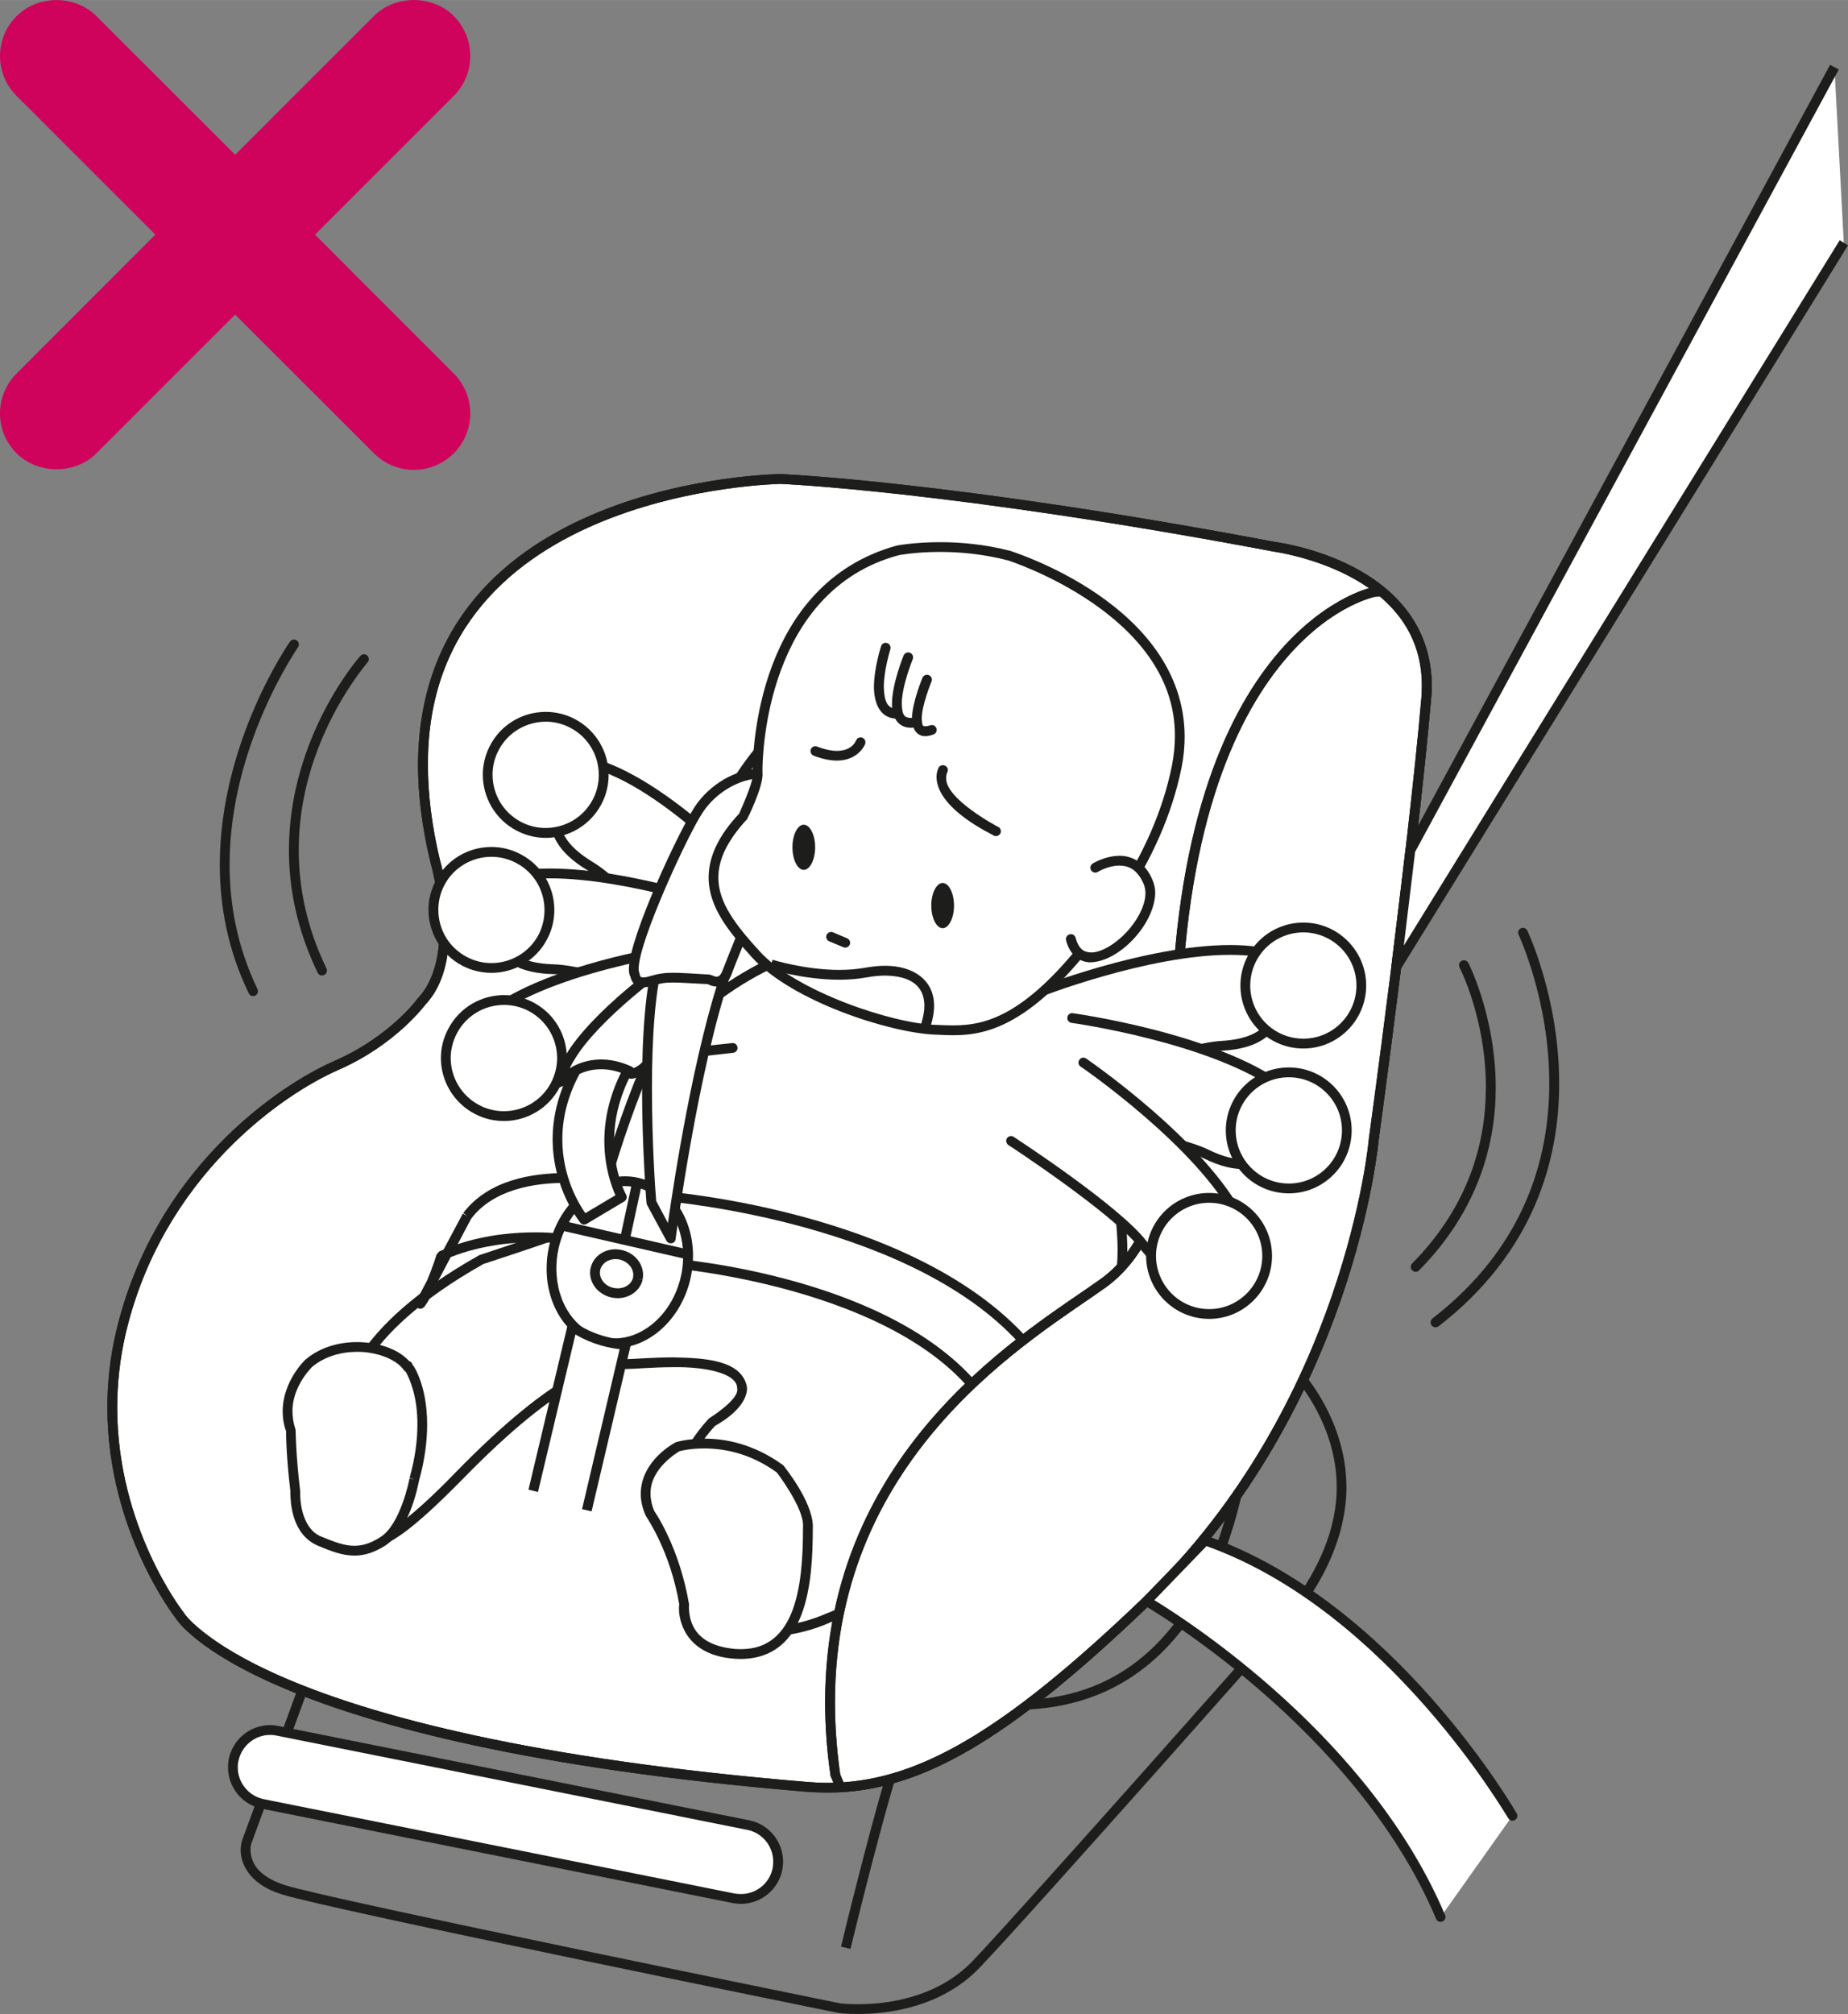 <?xml version="1.0" encoding="UTF-8"?>
<!DOCTYPE svg PUBLIC "-//W3C//DTD SVG 1.1//EN" "http://www.w3.org/Graphics/SVG/1.1/DTD/svg11.dtd">
<!-- Creator: CorelDRAW 2018 (64-Bit) -->
<svg xmlns="http://www.w3.org/2000/svg" xml:space="preserve" width="20mm" height="21.792mm" version="1.1" style="shape-rendering:geometricPrecision; text-rendering:geometricPrecision; image-rendering:optimizeQuality; fill-rule:evenodd; clip-rule:evenodd"
viewBox="0 0 7047.57 7678.84"
 xmlns:xlink="http://www.w3.org/1999/xlink">
 <rect x="0" y="0" width="7047.57" height="7678.84" fill="#808080" stroke="none"/>
 <defs>
  <style type="text/css">
   <![CDATA[
    .fil3 {fill:none;fill-rule:nonzero}
    .fil1 {fill:#1D1D1B;fill-rule:nonzero}
    .fil2 {fill:white;fill-rule:nonzero}
    .fil0 {fill:#CF035C;fill-rule:nonzero}
   ]]>
  </style>
 </defs>
 <g id="Слой_x0020_1">
  <path class="fil0" d="M1201.4 894.49l529.19 -529.05c83.79,-83.9 83.79,-219.91 0,-304.45 -81.54,-81.29 -223.51,-81.29 -304.69,0l-529.05 528.94 -528.91 -528.45c-81.19,-81.29 -222.91,-82.03 -304.83,0 -84.15,84.04 -84.15,220.05 0,303.95l529.33 529.05 -529.33 529.68c-84.15,83.9 -84.15,219.91 0,304.06 81.93,81.43 223.9,81.15 304.59,0l529.15 -528.8 529.05 528.8c40.8,40.77 94.51,63.14 152.05,63.14 57.79,0 111.63,-22.38 152.65,-63.14 83.79,-84.15 83.79,-220.16 0,-304.06l-529.19 -529.68z"/>
  <path class="fil1" d="M3199.34 7675.35c-0.74,-0.25 -1945.68,-395.18 -2126.16,-452.97 -129.67,-40.77 -156.28,-124.32 -155.4,-169.95 0.25,-19.77 4.48,-32.31 5.22,-34.78l207.09 -564.5 0.14 0 35.06 12.69 -207.09 563.97c0,0 -3,7.96 -3,22.62 1.23,34.22 12.19,95.35 129.14,134.5 173.4,55.96 2120.6,451.49 2121.34,451.74 0,0 25.23,3 66.49,3 102.43,0.25 299.83,-21.39 436.94,-164.59 198.42,-208.32 1217.37,-1359.94 1217.86,-1361.42 -0.25,-0.88 166.32,-194.16 170.69,-434.82l0 -11.31c0.49,-234.33 -151.66,-405.51 -150.32,-404.52 0,0 -10.29,-7.82 -24.49,-16.28 -13.53,-7.82 -31.82,-16.28 -47.61,-15.54 -8.7,0 -15.79,1.87 -22.97,7.22 -39.92,27.48 -78.93,118.96 -79.71,196.9 -1.48,80.41 -74.46,1078.25 -895.62,1081.74 -33.93,0 -69.24,-1.52 -109.02,-5.6 0,0.25 -30.83,-6.84 -74.35,-6.84 -80.8,0.74 -194.4,21.88 -238.8,148.03 -74.81,209.59 -211.07,775.32 -211.32,776.06l-36.15 -8.56c0,-0.49 135.98,-565.98 212.2,-780.04 52.19,-146.69 188.2,-173.4 274.07,-172.91 47.11,0.25 81.19,7.33 81.19,7.33 34.92,3.88 69.49,5.11 102.19,5.11 780.53,4.33 857.1,-966.87 858.23,-1045.45 2.96,-88.37 39.39,-184.32 94.96,-225.62 14.02,-10.92 30.59,-14.8 45.1,-14.52 52.22,0.74 94.47,40.77 98.1,42.74 0.74,1.62 161.21,179.88 161.46,430.74l0 12.05c-5.57,257.19 -178.12,457.2 -179.6,458.71 0,0.25 -1018.98,1152.71 -1219.59,1362.54 -148.56,154.62 -356.67,176.01 -463.44,176.01 -43.76,0 -70.47,-3.24 -72.83,-3.49z"/>
  <path class="fil1" d="M641.56 6021.72c-0.78,-5.11 -1.02,-10.18 -1.02,-15.54 2.85,-117.34 157.37,-291.13 157.12,-292.85 226.26,-289.4 1036.64,-604.28 1317.55,-705.58 175.3,-62.65 339.75,-83.55 339.75,-83.55 11.06,-1.34 19.87,6.1 21.74,16.03 0.99,10.22 -6.2,19.52 -16.14,20.9 -0.53,0.25 -162.23,20.65 -332.92,81.68 -277.56,98.56 -1090.69,420.41 -1301.37,693.89 0.25,0.49 -151.03,180.87 -148.56,269.49 0,3.35 0.25,6.98 1.37,10.18 1.37,10.22 -5.71,19.66 -15.93,21.14 -1.23,0.39 -1.97,0.39 -2.71,0.39 -9.44,0 -17.05,-6.98 -18.89,-16.17z"/>
  <path class="fil2" d="M2965.16 7126.15c-15.29,76.96 -90.49,126.82 -167.31,111.28l-1795.15 -359.38c-76.96,-15.54 -127.42,-90.74 -111.88,-167.69 15.54,-76.82 90.74,-126.54 167.45,-111.24l1795.5 359.35c77.2,15.54 126.92,90.77 111.38,167.69z"/>
  <path class="fil1" d="M909.33 6714.65c-1.97,7.68 -2.61,15.79 -2.61,23.71 0,57.82 40.77,109.52 99.23,121.46l1795.5 359.73c7.96,1.27 16.53,2.01 24.24,2.01 57.79,0 109.52,-40.52 120.93,-99.09 1.37,-8.7 2.11,-16.77 2.11,-24.49 0,-57.79 -40.03,-109.27 -99.05,-121.18l-1795.64 -359.52c-7.72,-1.73 -15.79,-2.47 -23.75,-2.47 -57.54,0 -109.02,40.52 -120.97,99.83zm1884.79 541.24l-1795.15 -359.63c-76.71,-15.54 -129.39,-82.56 -129.39,-157.9 0,-10.18 0.74,-21.11 2.85,-31.43 15.54,-76.57 82.52,-129.53 157.86,-129.53 10.18,0 20.9,0.99 31.82,3.49l1795.15 359.49c76.18,15.29 129.14,82.42 129.14,157.61 0,10.47 -1.48,21.14 -3.1,31.57l-18.53 -3.21 18.53 3.45c-15.29,76.22 -82.56,129.18 -157.61,129.18 -10.22,0 -21.14,-1.27 -31.57,-3.1z"/>
  <path class="fil2" d="M3078.55 6812.96c371.05,30.83 714.01,-151.27 1294.29,-708.19 777.68,-746.07 866.3,-1760.05 866.3,-1760.05 0,0 147.18,-1075.78 200.01,-1679.29 44.26,-505.09 -580.88,-581.02 -580.88,-581.02 -1226.92,-231.82 -1883.63,-258.32 -1883.63,-258.32 0,0 -1655.29,19.91 -1314.94,1455.53 0,0 109.27,368.68 -52.71,537.75 0,0 -108.78,148.56 -323.09,242.29 -213.68,93.48 -679.09,410.58 -822.78,1019.44 -142.32,609.49 222.63,1076.52 222.63,1076.52 0,0 284.54,480.32 2394.81,655.34z"/>
  <path class="fil1" d="M3076.47 6831.67l2.11 -18.64 1.02 -18.78c25.48,2.22 51.31,3.49 76.92,3.49 334.15,0 664.32,-189.47 1203.31,-706.32 771.58,-740.5 860.2,-1746.66 860.2,-1749.27 0.25,-1.76 148.07,-1075.78 200.29,-1678.16 1.48,-16.77 1.97,-32.81 1.97,-48.59 3.59,-440.18 -566.47,-512.03 -567.21,-512.8 -1226.56,-231.58 -1879.43,-257.79 -1879.43,-257.79 -1.48,0.99 -1347.74,18.89 -1343.76,1071.17 0,108.49 13.81,228.72 45.14,360.12 0.25,1.09 36.65,124.03 36.65,262.9 0,102.68 -19.27,215.05 -91.37,291.37 -1.59,1.37 -112.37,152.4 -330.66,248.39 -210.44,91.48 -671.51,405.61 -812.6,1006.76 -22.62,98.06 -32.07,192.29 -32.07,281.44 -0.25,456.46 250.85,778.42 253.21,780.78 0,0 14.45,26.46 73.12,72.83 57.93,46.62 157.37,111.24 323.44,181.86 332.39,140.84 929.83,304.45 1982.85,391.84l-1.02 18.78 -2.11 18.64c-2111.36,-175.55 -2402.88,-655.97 -2407.11,-662.81 -1.34,-1.87 -259.56,-331.4 -259.91,-801.92 0,-91.76 9.69,-189.33 33.44,-289.89 145.42,-616.93 615.7,-937.16 833.74,-1032.62 209.31,-91.51 315.37,-235.7 316.6,-237.92 63.39,-66.28 83.55,-169.45 83.26,-267.52 0,-132.77 -35.17,-252.23 -35.41,-252.97 -32.31,-135.24 -46.87,-258.57 -46.87,-370.06 4.37,-1095.16 1378.58,-1108.1 1381.32,-1108.59 0,0 658.09,26.71 1885.25,258.57 0.14,0.74 595.68,69.24 599.28,549.45 0,16.53 -1.09,33.79 -2.61,51.45 -52.68,604.38 -200.01,1680.13 -199.62,1679.15 -0.88,2.01 -89.26,1020.46 -872.29,1772.14 -539.87,518.12 -878.21,716.26 -1229.03,716.51 -26.22,0 -52.96,-0.99 -80.06,-2.96z"/>
  <path class="fil2" d="M2829.92 5289.95c8.35,64.77 -117.2,134.75 -117.2,134.75 -296.48,323.72 -24.49,733.42 -24.49,733.42 217.02,134.15 467.28,12.19 467.28,12.19 783,-304.69 1111.8,-1280.76 1111.8,-1280.76 0,0 89.26,-223.12 -186.47,-973.32 -269.99,-734.16 -1211.24,-567.35 -1438.37,-202.51 -227.21,365.23 -346.94,845.65 -346.94,845.65 0,0 -45.1,92.25 -99.19,117.73 -53.45,25.48 -362.48,125.8 -362.48,125.8 -524.96,295.74 -513.75,555.79 -513.75,555.79 0,0 -132.88,264.77 76.46,468.51 0,0 -40.28,204.97 353.78,-200.01 394.9,-404.73 568.83,-427.88 635.57,-426.37 66.49,1.23 426.61,-44.65 444.02,89.11z"/>
  <path class="fil1" d="M2918.92 6202.34c127.38,0 227.95,-48.84 229.96,-49.33 772.32,-299.34 1100.49,-1267.58 1100.49,-1270.08 -0.74,-0.6 12.69,-29.81 12.69,-115.72 0.25,-131.89 -32.56,-390.95 -199.12,-844.67 -134.75,-364.74 -435.6,-500.61 -732.05,-501.35 -286.93,-0.49 -566.61,130.8 -672.78,302.44 -224.99,361.5 -344.19,839.34 -346.2,843.93 -1.23,1.02 -43.87,94.51 -107.51,126.32 -57.05,26.96 -360.51,125.3 -360.51,125.3 -500.96,282.28 -505.3,525.31 -505.79,538l-0.49 0 -1.02 9.69c0,0.49 -40.03,79.18 -39.75,183.13 0.25,82.03 24.1,177.88 112.23,263.89l5.22 17.16c0,0 -0.6,3.98 -0.6,9.94 1.87,14.41 0.6,19.27 12.05,19.27 25.48,2.61 117.34,-45.39 311.25,-245.78 386.13,-396.17 564.99,-432.32 643.18,-432.32 1.48,0 3.59,-0.25 5.36,0l2.47 0c26.85,0 99.97,-6.84 178.65,-6.84 119.21,2.22 261.67,9.44 281.93,112.37l-18.78 2.22 18.78 -1.97c0.25,3 0.35,5.85 0.35,8.32 -5.22,83.55 -127.42,141.72 -123.05,141.23 -100.95,110.26 -133.27,229.46 -133.51,339.47 -0.25,197.89 106.42,363.47 106.17,365.34 72.98,45.53 150.39,60.04 220.41,60.04zm-246.02 -33.69c-0.88,-1.73 -117.48,-175.9 -117.97,-391.69 0,-117.09 35.45,-247.36 148.66,-368.58 0,-0.49 113.39,-70.09 108.04,-112.12 0,-1.73 0,-2.85 -0.25,-3.74 -0.99,-57.54 -124.32,-82.03 -244.76,-79.78 -76.46,0 -147.57,6.94 -178.65,6.94l-4.48 0c0,0 -0.85,-0.25 -3.35,0 -62.9,-0.25 -232.81,27.1 -616.44,420.55 -198.38,201.73 -283.8,254.94 -337.99,257.19 -41.51,0 -49.23,-40.17 -49.47,-56.45 0.25,-2.61 0.25,-4.86 0.49,-6.98 -91.37,-92.22 -117.59,-197.15 -117.34,-284.01 0.25,-98.59 32.56,-175.8 41.26,-194.83 0.74,-37.14 28.22,-289.86 527.67,-569.82 0.25,-0.25 309.8,-101.17 360.02,-124.81 42.5,-18.89 87.39,-102.93 89.11,-105.78 0.25,-0.99 119.95,-482.18 349.06,-850.76 117.59,-187.71 406.49,-319.46 704.35,-320.23 307.16,-0.49 627.11,144.96 766.97,526.09 167.8,456.21 201.38,719.36 201.38,857.35 0,89.75 -14.17,126.92 -14.91,128.16 -0.63,1.76 -328.44,982.3 -1120.64,1291.68 -1.76,0.49 -107.54,52.47 -244.76,52.86 -75.09,0 -159.76,-16.17 -246.02,-71.25z"/>
  <path class="fil2" d="M1781.69 4636.13c160.72,-212.44 550.05,-127.91 550.05,-127.91l-204.59 213.18c0,0 -233.83,-28.72 -443.77,66.99 0,0 -43.52,138.38 -80.45,182.74l178.76 -335z"/>
  <path class="fil1" d="M1745.25 4743.92c112.37,-37.77 223.75,-45.39 297.36,-45.39 36.79,0 63.88,2.01 77.94,3.38l173.15 -181.36c-30.83,-4.62 -80.2,-10.47 -137.74,-10.47 -122.55,-0.25 -276.47,26.74 -359.24,136.75l-51.48 97.08zm-152.75 242.54c-8.21,-5.11 -10.47,-15.93 -6.1,-24l42.74 -81.29c20.26,-47.89 36.19,-98.35 35.94,-98.45l10.18 -11.31 16.53 -7.33 73.12 -136.9 16.77 8.95 -14.91 -11.42c95.7,-125.94 262.27,-151.91 389.19,-152.15 100.81,0.25 178.26,17.16 178.26,17.16 7.96,1.73 13.28,6.59 14.8,13.18 2.22,6.1 0.49,13.28 -4.37,18.15l-203.74 213.18 -15.79 5.6c0,0 -31.33,-3.88 -82.52,-3.88 -79.57,0 -204.13,9.44 -323.83,57.19l-54.93 103.81c-14.31,33.19 -30.09,66.25 -46.37,86.4 -4.23,4.09 -9.44,6.55 -14.66,6.55 -3.74,0 -6.98,-1.23 -10.32,-3.45z"/>
  <path class="fil2" d="M3923.32 5707.3l-128.4 -302.19c-273.86,-514.25 -1236.5,-589.09 -1236.5,-589.09l-45.74 -257.3c0,0 1102.88,79.42 1480.38,671.02l85.66 211.32 -155.4 266.25z"/>
  <g>
   <path class="fil1" d="M3811.9 5397.74l114.1 268.01 131.89 -226.26 -80.9 -199.76c-334.65,-529.79 -1279.03,-644.41 -1441.76,-660.45l39.18 219.77c121.32,12.33 972.33,107.54 1237.49,598.68zm111.38 309.52l17.02 -7.43 -17.02 7.43zm-145.07 -293.24c-263.29,-501.07 -1219.34,-579.51 -1221.6,-579.51l-14.55 -1.02 -51.94 -295.22 24.24 1.73c0.99,1.37 1107.07,76.71 1495.77,682.72l89.26 219.67 -160.33 273.97 -18.43 32.45 -142.43 -334.79z"/>
  </g>
  <path class="fil2" d="M2789.01 6304.56c269.77,31.08 292.64,-262.9 292.15,-487.54 -0.25,-83.76 -108.04,-218.01 -108.04,-218.01 -198.38,-143.98 -391.69,-81.82 -391.69,-81.82 0,0 -174.78,94.96 -100.57,256.45 0,0 92.85,133.02 128.54,341.59 0,0 -22.38,166.21 179.6,189.33z"/>
  <path class="fil1" d="M2786.82 6323.03l2.36 -18.39 1.76 -18.92c13.04,1.87 24.49,2.11 35.91,2.11 209.45,-0.25 235.45,-247.12 235.45,-461.29 0,-3.1 0,-6.73 0.25,-9.44 1.48,-69.63 -98.35,-201.03 -100.21,-203 -103.17,-74.7 -203.99,-91.51 -275.59,-91.51 -29.81,-0.25 -53.7,2.61 -70.83,5.36 -18.04,3.1 -27.48,6.1 -25.62,5.6 0.49,0.49 -111.14,62.4 -109.41,161.21 0,21.14 4.62,44.65 15.05,68.01 1.62,1.62 95.35,136.61 132.03,355.15 0,0 -0.74,3.84 -0.74,11.42 1.73,37.42 8.56,137.64 163.71,156.38l-1.76 18.92 -2.36 18.39c-176.5,-19.17 -199.12,-149.55 -197.4,-193.7 0,-6.59 0.49,-11.66 0.88,-12.65 -34.67,-203.63 -124.7,-332.18 -126.43,-335.28 -14.55,-30.69 -20.37,-59.9 -20.37,-86.65 1.83,-127.52 128.4,-192.68 132.49,-195.28 1.13,-0.6 44.01,-14.31 110.75,-14.31 77.45,0 186.97,18.78 301.1,102.19 0.25,2.01 109.52,132.91 112.12,230.98 -0.25,2.11 -0.25,4.86 -0.25,8.21 -0.25,209.84 -21.14,495.11 -272.88,498.71 -12.44,0 -26.22,-0.49 -40.03,-2.22z"/>
  <path class="fil2" d="M1580.31 5640.27c91.62,-332.88 -56.06,-473.58 -24.49,-426.97 -55.82,-81.43 -257.83,-117.37 -379.54,-14.2 0,0 -117.44,111.77 -67.23,252.86 0,0 1.23,101.45 17.51,232.32 0,0 -9.44,149.79 92.99,191.83 87.14,35.91 147.68,59.16 239.68,1.34 89.11,-56.31 121.07,-237.18 121.07,-237.18z"/>
  <path class="fil1" d="M1361.42 5154.22c-60.78,0 -124.81,17.79 -172.41,58.56 0.25,0.74 -74.35,71.85 -73.61,167.69 0,20.65 2.5,42.25 11.95,71.5 0,0 0.99,99.93 17.55,233.94l0 7.58c-1.02,31.82 7.93,137.11 81.29,165.58 49.23,20.12 87.63,34.92 125.55,34.67 29.07,0 59.41,-8.21 97.32,-32.07 78.19,-46.37 112.86,-223.75 112.62,-224.49l18.89 3.1 -18.64 -5.11c22.13,-79.18 29.95,-147.04 29.95,-203.85 0.63,-107.4 -30.2,-176.15 -44.75,-201.38 -2.47,-1.13 -5.32,-3.35 -6.94,-5.96 -25.12,-37.91 -97.71,-69.77 -176.15,-69.77l-2.61 0zm-9.69 776.94c-47.85,0 -90.88,-17.76 -139.36,-37.67 -100.81,-43.62 -104.16,-165.58 -105.15,-200.01 0,-4.86 0.25,-8.46 0.25,-8.21 -16.03,-129.04 -17.3,-228.97 -16.03,-227.1 -9.97,-26.85 -13.43,-53.07 -13.43,-77.7 0.74,-115.22 84,-193.42 85.77,-195.67 57.05,-48.73 129.64,-67.73 197.64,-67.73 80.8,0.25 157.26,26.46 198.53,72.09 15.54,6.59 8.07,9.94 17.76,19.87 6.59,10.47 14.31,25.37 21.88,45.49 15.29,39.78 29.35,98.84 29.35,176.78 0,60.4 -7.96,131.5 -30.83,213.82 -4.37,18.99 -33.93,185.45 -129.18,248.1 -42,26.22 -79.42,37.91 -115.82,37.91l-1.37 0z"/>
  <path class="fil2" d="M2615.43 4867.74c-36.68,168.08 -178.76,279.43 -318.37,249.13 -138.83,-30.34 -222.13,-190.81 -185.45,-359.03 36.65,-167.55 179.36,-279.43 318.47,-249.09 139.22,30.34 222.38,191.05 185.35,358.99z"/>
  <path class="fil1" d="M2129.72 4762.13c-5.6,25.23 -7.82,50.46 -7.82,75.2 0,129.67 72.98,238.41 179.25,261.32 13.67,2.85 27.98,4.33 42.5,4.33 111.77,0.49 222.91,-96.83 253.74,-239.44 5.81,-25.72 7.82,-50.95 7.82,-75.44 0,-129.64 -73.36,-238.17 -179.25,-261.04 -14.31,-3.1 -28.61,-4.62 -42.53,-4.62l-0.85 0c-111.52,0 -221.78,97.36 -252.86,239.68zm163.22 372.91c-127.28,-28.22 -208.6,-154.62 -208.36,-297.72 0,-26.96 2.5,-55.32 8.95,-83.26 33.83,-156.13 156.13,-268.51 289.89,-269.03 16.77,0 33.58,1.76 50.11,5.6 128.16,28.22 209.45,154.9 209.45,297.47 0,27.59 -3.1,55.32 -8.95,83.55l-18.64 -3.74 18.64 3.98c-34.92,156.24 -156.38,268.01 -290.39,268.26 -17.02,0 -33.93,-1.76 -50.71,-5.11z"/>
  <line class="fil3" x1="2148.79" y1="4674.22" x2="2622.41" y2= "4782.75" />
  <polygon class="fil1" points="2144.66,4692.44 2152.87,4656.04 2626.35,4764.53 2618.28,4800.97 "/>
  <line class="fil3" x1="2429.8" y1="4508.89" x2="2383.22" y2= "4724.47" />
  <path class="fil1" d="M2364.86 4720.63l46.62 -215.44 36.68 7.58 -46.62 215.69 -36.68 -7.82zm-75.94 121.67c-0.74,2.85 -1.02,6.24 -1.02,10.47 -0.25,24.49 19.17,49.97 50.49,57.4 5.85,1.27 11.91,2.01 17.51,2.01 28.37,0 52.22,-16.53 58.18,-40.03 0.49,-4.23 0.99,-8.07 0.99,-11.7 0.25,-24.74 -19.63,-50.07 -51.2,-58.04 -5.6,-1.52 -11.21,-1.76 -16.77,-1.76 -28.86,0 -52.22,17.05 -58.18,41.65zm41.26 104.3c-46.37,-11.06 -79.67,-49.72 -79.92,-93.84 0,-6.24 0.49,-13.43 2.71,-20.01 10.47,-43.02 50.99,-69.63 94.12,-69.63 8.56,0 17.27,1.13 25.72,3.35 46.62,10.96 79.42,49.97 79.67,93.98 0,6.59 -0.99,12.93 -1.97,19.17l-18.39 -3.63 18.39 4.37c-10.82,42.99 -51.48,69.24 -94.61,69.24 -8.81,0 -17.51,-1.02 -25.72,-3z"/>
  <path class="fil2" d="M5267.89 2254.85l-33.69 3.35c0,0 -786,161.46 -750.05,1881.16 0,0 13.04,545.33 -275.87,752.91 -289.12,207.37 -1188.37,710.8 -1022.54,1875.59l18.89 46.97c326.33,-17.9 654.1,-216.78 1168.49,-710.06 777.43,-746.07 866.05,-1760.05 866.05,-1760.05 0,0 147.18,-1075.78 200.25,-1679.29 16.81,-193.31 -65.01,-323.19 -171.53,-410.58z"/>
  <g>
   <path class="fil1" d="M5256.02 2269.4l11.91 -14.55 -11.91 14.55zm-18.18 7.08c0,1.87 -180.24,35.94 -364.7,272.1 -184.36,236.09 -371.29,673.52 -371.29,1477.66 0,36.68 0.49,74.1 0.99,112.86l0 10.22c-0.74,76.92 -7.72,556.78 -284.29,758.02 -266.53,191.3 -1034.49,624.89 -1034.49,1582.7 0,87.14 6.59,179 18.89,270.73l14.27 34.43c313.79,-21.88 636.73,-218.01 1142.66,-703.82 771.83,-740.5 860.7,-1746.66 860.7,-1749.52 0.25,-1.48 147.04,-1075.5 199.76,-1678.16 1.52,-16.53 2.26,-32.56 2.26,-48.1 0,-157.26 -69.98,-264.66 -160.5,-341.59l-24.24 2.47zm-2050.69 4544.97l-19.91 -50.99c-14.27,-98.06 -20.61,-191.55 -20.61,-280.42 0.25,-980.43 787.86,-1424.45 1050.27,-1613.04 254.94,-180.73 269.49,-653.86 269,-727.68l0 -9.48c-1.13,-38.9 -1.62,-76.68 -1.62,-113.6 -1.73,-1619.6 758.65,-1784.58 768.1,-1786.69l33.58 -3.21 8.21 -0.88 5.32 4.86c100.07,81.78 180.87,202.86 180.62,375.27 0,16.53 -0.88,33.79 -2.61,51.45 -52.71,604.38 -200.01,1679.92 -200.01,1678.94 -0.25,1.97 -88.62,1020.43 -871.9,1772.14 -514.74,494.09 -845.9,696.74 -1179.94,714.99l-13.43 0.74 -5.07 -12.4z"/>
  </g>
  <path class="fil1" d="M3167.52 6770.47c-14.31,-98.06 -20.65,-191.3 -20.65,-280.17 0.28,-980.68 787.62,-1424.7 1050.06,-1613.29 255.43,-180.73 269.74,-653.86 268.51,-727.43l0 -9.73c-0.63,-38.9 -0.88,-76.43 -0.88,-113.6 -2.01,-1619.49 758.41,-1784.58 765.73,-1786.2l0.25 0c9.94,-1.97 19.63,4.37 21.64,14.55 1.87,9.94 -4.72,19.66 -14.66,21.88 0,1.87 -179.88,35.94 -364.1,272.1 -184.85,236.09 -371.82,673.52 -371.82,1477.66 0,36.93 0.25,74.21 0.99,112.62 0,0.25 0.25,3.88 0.25,10.71 -0.99,76.68 -7.43,556.53 -283.76,757.77 -266.92,191.3 -1034.77,625.14 -1034.77,1582.95 0,86.89 6.34,178.51 20.16,274.85 1.23,10.43 -5.85,19.87 -15.79,21.11 -1.23,0.25 -2.26,0.25 -3.1,0.25 -9.34,0 -16.81,-6.84 -18.04,-16.03z"/>
  <path class="fil1" d="M3076.47 6831.67l2.11 -18.64 1.02 -18.78c25.48,2.22 51.31,3.49 76.92,3.49 334.15,0 664.32,-189.47 1203.31,-706.32 771.58,-740.5 860.2,-1746.66 860.2,-1749.27 0.25,-1.76 148.07,-1075.78 200.29,-1678.16 1.48,-16.77 1.97,-32.81 1.97,-48.59 3.59,-440.18 -566.47,-512.03 -567.21,-512.8 -1226.56,-231.58 -1879.43,-257.79 -1879.43,-257.79 -1.48,0.99 -1347.74,18.89 -1343.76,1071.17 0,108.49 13.81,228.72 45.14,360.12 0.25,1.09 36.65,124.03 36.65,262.9 0,102.68 -19.27,215.05 -91.37,291.37 -1.59,1.37 -112.37,152.4 -330.66,248.39 -210.44,91.48 -671.51,405.61 -812.6,1006.76 -22.62,98.06 -32.07,192.29 -32.07,281.44 -0.25,456.46 250.85,778.42 253.21,780.78 0,0 14.45,26.46 73.12,72.83 57.93,46.62 157.37,111.24 323.44,181.86 332.39,140.84 929.83,304.45 1982.85,391.84l-1.02 18.78 -2.11 18.64c-2111.36,-175.55 -2402.88,-655.97 -2407.11,-662.81 -1.34,-1.87 -259.56,-331.4 -259.91,-801.92 0,-91.76 9.69,-189.33 33.44,-289.89 145.42,-616.93 615.7,-937.16 833.74,-1032.62 209.31,-91.51 315.37,-235.7 316.6,-237.92 63.39,-66.28 83.55,-169.45 83.26,-267.52 0,-132.77 -35.17,-252.23 -35.41,-252.97 -32.31,-135.24 -46.87,-258.57 -46.87,-370.06 4.37,-1095.16 1378.58,-1108.1 1381.32,-1108.59 0,0 658.09,26.71 1885.25,258.57 0.14,0.74 595.68,69.24 599.28,549.45 0,16.53 -1.09,33.79 -2.61,51.45 -52.68,604.38 -200.01,1680.13 -199.62,1679.15 -0.88,2.01 -89.26,1020.46 -872.29,1772.14 -539.87,518.12 -878.21,716.26 -1229.03,716.51 -26.22,0 -52.96,-0.99 -80.06,-2.96z"/>
  <polygon class="fil2" points="6995.84,255.96 5378.08,3242.47 5325.36,3686.98 7031.5,925.75 "/>
  <polygon class="fil1" points="5306.26,3684.62 5360.21,3236.62 6979.31,247.12 7012.4,264.91 5396.65,3248.04 5353.62,3605.2 7016,915.77 7047.57,935.29 5340.69,3696.92 "/>
  <path class="fil2" d="M5767.8 6923.18c0,0 -460.3,-800.9 -1171.73,-1049.64l-223.37 231.19c0,0 810.24,466.68 1121.49,1204.29l273.62 -385.84z"/>
  <path class="fil1" d="M5476.7 7316.25c-307.55,-730.04 -1111.59,-1194.85 -1113.17,-1195.34 -4.86,-3.1 -8.21,-7.96 -8.84,-13.53 -1.13,-5.74 0.63,-11.21 4.72,-15.79l223.4 -231.08 19.63 -4.62c720.1,252.72 1180.44,1056.62 1181.78,1058.24 5.25,8.56 1.76,20.16 -7.19,25.48 -8.7,5.11 -20.16,1.76 -25.23,-7.19 -1.76,0.25 -454.35,-788.15 -1150.59,-1037.48l-199.02 206.1c128.65,78.3 823.28,524.96 1108.8,1200.81 4.37,9.34 -0.6,20.26 -10.04,24.38 -1.87,0.99 -4.62,1.59 -6.73,1.59 -7.58,0 -14.8,-4.33 -17.51,-11.56z"/>
  <path class="fil2" d="M3957.67 3785.15c0,0 515.41,-202.51 837.48,-156.52 0,0 73.86,55.32 65.01,138.09l-9.2 128.93c0,0 -18.15,82.28 -193.31,91.97 -165.83,9.09 -608.12,193.56 -608.12,193.56l-91.86 -396.03z"/>
  <path class="fil1" d="M4032.1 4188.41c-3.59,-9.34 0.99,-20.37 10.18,-24.35 1.52,0 440.43,-184.75 613.97,-195.18 85.03,-4.72 129.04,-26.46 151.52,-45.24 22.9,-18.64 24.49,-32.07 24.38,-29.35l9.2 -129.14c0.49,-4.72 0.74,-9.2 0.74,-12.79 0.63,-54.09 -42,-95.1 -54.69,-105.82 -30.59,-4.19 -62.9,-5.96 -96.09,-5.96 -312.52,-0.35 -726.45,161.35 -727.22,161.98l0.25 0c-9.2,3.74 -20.61,-0.99 -23.96,-10.43 -4.12,-9.73 0.99,-20.65 10.43,-24.49 0.99,-0.39 416.29,-164.1 740.5,-164.49 36.68,0 72.59,2.11 106.52,7.22l8.6 3.35c0.85,1.76 71.85,52.33 72.59,138.62 0,5.32 -0.14,10.43 -0.49,15.54l-9.94 131.65c0,6.7 -28.96,98.17 -210.33,106.52 -157.76,8.32 -601.18,191.55 -601.42,192.29 -2.11,1.13 -4.83,1.52 -6.94,1.52 -7.61,0 -14.8,-4.37 -17.79,-11.45z"/>
  <path class="fil2" d="M4088.69 3881.53c0,0 548.67,75.44 807.24,273.12 0,0 37.42,84 -11.21,152.01l-71.07 107.79c0,0 -55.32,63.14 -213.71,-14.06 -149.02,-73.08 -624.15,-128.3 -624.15,-128.3l112.9 -390.57z"/>
  <path class="fil1" d="M4591.98 4417.13c-142.08,-70.37 -617.95,-126.92 -618.69,-126.68 -10.18,-1.23 -17.41,-10.57 -16.14,-20.65 0.85,-10.43 10.43,-17.76 20.61,-16.28 1.13,0.39 474.36,53.95 630.74,129.92 57.54,28.33 99.93,36.4 129.92,36.4 46.62,0 60.15,-16.77 59.66,-15.79l71.35 -108.25c16.28,-23.12 21.14,-48.13 21.14,-71.11 0.25,-26.99 -6.48,-49.37 -10.22,-58.56 -252.72,-190.56 -793.43,-266.39 -793.82,-266.14 -10.43,-1.62 -17.51,-10.68 -16.03,-20.86 0.88,-10.47 10.68,-17.65 20.9,-16.03 1.09,0.49 549.66,74.31 815.7,276.82l6.1 7.08c0.49,1.37 14.76,34.43 15.05,77.7 0,28.58 -6.87,61.66 -27.98,91.97l-72.73 110.01c-2.22,2.89 -29.7,30.59 -89.11,30.59 -36.44,0 -85.03,-9.94 -146.44,-40.13z"/>
  <path class="fil2" d="M4131.39 4051.23c0,0 457.69,312.27 600.65,604.53 0,0 -4.09,92.11 -77.94,131.15l-111.35 64.77c0,0 -77.94,31.57 -185.1,-108.04 -100.71,-131.79 -501.84,-393.56 -501.84,-393.56l275.59 -298.84z"/>
  <path class="fil1" d="M4342.89 4754.84c-95.84,-125.8 -496.24,-389.19 -497.26,-388.95 -8.17,-5.85 -11.17,-17.65 -5.57,-26 5.57,-8.46 17.51,-11.17 25.72,-5.32 1.48,0.99 400.64,260.3 506.67,397.54 71.5,93.2 124.81,103.67 148.91,104.02 7.47,0 11.31,-0.99 11.31,-0.99l113 -64.77c53.84,-27.84 65.51,-93.48 67.51,-111.38 -141.34,-283.41 -591.21,-592.19 -592.23,-592.44l0 0.25c-8.56,-6.1 -10.68,-17.79 -4.58,-25.97 5.6,-8.6 16.77,-10.71 25.72,-5.11 0.99,1.48 458.57,312.02 606.75,611.85l1.87 8.95c-0.88,1.97 -3.35,100.57 -87.39,146.41l-113.85 66.03c-2.01,0.74 -12.05,4.33 -28.12,4.33l-0.49 0c-36.89,0 -102.93,-19.63 -177.98,-118.47z"/>
  <path class="fil2" d="M4970.24 3978.89c-122.06,0 -221.15,-99.09 -221.15,-221.15 0,-122.45 99.09,-221.5 221.15,-221.5 122.06,0 221.15,99.05 221.15,221.5 0,122.06 -99.09,221.15 -221.15,221.15z"/>
  <path class="fil1" d="M4730.49 3757.7c0,-132.39 107.16,-240.18 240.18,-240.18 132,0 239.4,107.79 239.4,240.18 -0.25,132.53 -107.4,239.79 -239.4,240.03l0 -18.89 0 -18.64c111.35,0 202.22,-90.63 202.22,-202.51 0,-112.02 -90.88,-202.51 -202.22,-202.75 -112.65,0.25 -202.51,90.74 -202.75,202.75 0.25,111.88 90.1,202.51 202.75,202.51l0 18.64 0 18.89c-133.02,0 -240.18,-107.51 -240.18,-240.03z"/>
  <path class="fil2" d="M4915.13 4531.23c-121.96,0 -221.04,-99.09 -221.04,-221.39 0,-122.31 99.09,-221.39 221.04,-221.39 122.06,0 221.15,99.09 221.15,221.39 0,122.31 -99.09,221.39 -221.15,221.39z"/>
  <path class="fil1" d="M4674.75 4309.8c0.25,-132.49 107.54,-239.89 240.42,-239.89 132.28,0 239.54,107.4 239.54,239.89 0,132.77 -107.26,240.18 -239.54,240.18l0 -18.78 0 -18.64c111.88,-0.25 202.51,-90.63 202.61,-202.75 -0.11,-111.88 -90.74,-202.22 -202.61,-202.47 -112.23,0.25 -202.51,90.59 -202.75,202.47 0.25,112.12 90.52,202.51 202.75,202.75l0 18.64 0 18.78c-132.88,0 -240.42,-107.4 -240.42,-240.18z"/>
  <path class="fil2" d="M4611.29 5010.03c-122.1,0 -221.15,-99.33 -221.15,-221.39 0,-122.45 99.05,-221.53 221.15,-221.53 121.92,0 221.25,99.09 221.25,221.53 0,122.06 -99.33,221.39 -221.25,221.39z"/>
  <path class="fil1" d="M4370.79 4788.6c0,-132.63 107.51,-240.18 240.53,-240.18 132.14,0 239.68,107.54 239.68,240.18 0,132.14 -107.54,240.03 -239.68,240.03l0 -18.64 0 -18.64c111.52,0 202.51,-91.12 202.51,-202.75 0,-112.02 -90.74,-202.51 -202.51,-202.75 -112.37,0.25 -202.51,90.74 -202.75,202.75 0.25,111.63 90.38,202.75 202.75,202.75l0 18.64 0 18.64c-133.02,0 -240.03,-107.9 -240.53,-240.03z"/>
  <path class="fil2" d="M2965.75 3447.41c0,0 -363.22,-417.91 -670.14,-526.19 0,0 -90.49,14.8 -120.83,92.5l-51.45 118.47c0,0 -22.62,80.9 128.9,171.18 142.22,84.53 448.64,452.34 448.64,452.34l264.88 -308.29z"/>
  <path class="fil1" d="M2686.33 3767.68c-0.25,-0.25 -307.94,-368.58 -443.77,-448.28 -120.97,-71.6 -139.61,-143.2 -139.36,-175.76 0,-9.44 1.62,-15.29 2.61,-19.13l51.2 -117.73c36.19,-89.36 134.01,-103.42 135.52,-104.16l9.2 0.74c314.88,112.12 677.11,531.16 677.85,531.9 6.84,7.96 6.1,19.42 -1.37,26.25 -8.07,6.84 -19.77,5.81 -26.22,-1.76 -1.27,0 -359.63,-411.71 -656.85,-519.11 -16.42,3.98 -82.07,22.13 -103.42,80.2l-50.99 116.46c0.49,0.25 -0.25,0.99 -0.25,6.34 0.25,19.03 8.1,75.34 120.97,143.59 148.77,89.36 452.83,456.07 453.71,456.81 6.59,7.61 5.36,19.52 -2.11,26.25 -3.49,2.71 -8.07,4.33 -12.19,4.33 -5.32,0 -10.68,-2.61 -14.52,-6.94z"/>
  <path class="fil2" d="M2805.04 3472.43c0,0 -520.98,-187.46 -841.71,-131.89 0,0 -72.2,57.3 -60.78,139.86l13.18 128.65c0,0 20.16,81.68 196.16,86.26 165.83,4.37 612.98,175.55 612.98,175.55l80.16 -398.42z"/>
  <path class="fil1" d="M2718.11 3888.08c-0.74,0.25 -448.74,-170.69 -607.24,-174.04 -181.61,-3.59 -213.43,-93.84 -213.68,-103.42l-12.79 -127.28c-1.52,-7.47 -1.76,-14.31 -1.76,-21.04 0.74,-83.9 67.51,-134.99 68.99,-136.23l7.96 -4.12c42.74,-7.19 88.62,-10.54 135.98,-10.54 319.49,0.11 714.54,143.45 715.77,143.45l0.25 0c9.44,3.45 14.31,14.17 11.21,23.86 -3.59,9.69 -14.17,14.41 -24.14,11.17 0,0 -98.7,-35.03 -235.42,-70.58 -137.49,-35.31 -313.01,-70.51 -467.66,-70.51 -43.24,0 -85.27,2.75 -124.03,9.23 -11.7,11.17 -52.47,51.69 -51.73,104.27 0,5.5 0.25,10.22 1.48,16.17l12.19 125.94c1.37,-0.39 2.61,12.79 25.86,31.33 22.62,17.65 67.48,38.51 153.03,41.02 173.26,5.22 617.81,176.75 618.8,176.89 9.94,3.35 14.8,14.41 10.92,23.75 -2.61,7.58 -10.18,12.3 -17.02,12.3 -2.61,0 -4.62,-0.63 -6.98,-1.62z"/>
  <path class="fil2" d="M2688.51 3603.05c0,0 -550.19,64.77 -812,257.44 0,0 -39.25,83.65 8.1,152.51l69.35 109.16c0,0 53.95,64.03 213.92,-10.08 150.32,-70.37 626.65,-116.85 626.65,-116.85l-106.03 -392.19z"/>
  <path class="fil1" d="M1938.17 4132.1l-69.13 -108.78c-20.61,-29.6 -26.71,-62.16 -26.71,-89.75 0,-45.24 16.28,-79.42 16.77,-80.69l5.85 -7.43c270.37,-197.43 820.32,-260.33 821.55,-261.07 10.43,-0.99 19.63,6.34 20.75,16.53 0.88,10.47 -5.96,19.42 -16.42,20.65 -0.25,0.49 -542.97,65.26 -798.79,250.61 -3.59,9.2 -12.54,32.95 -12.3,61.42 0,22.23 4.58,46.13 20.37,69.35l67.51 106.91c2.11,-1.23 14.02,19.13 64.52,19.38 28.96,0 70.72,-8.17 127.28,-34.43 158,-72.83 631.48,-117.34 632.86,-117.83 10.43,-1.37 19.27,6.34 20.26,16.77 1.37,10.18 -6.59,19.13 -16.77,20.4 -0.39,0.25 -477.11,47.36 -620.56,114.84 -60.04,27.73 -107.16,37.17 -143.06,37.17l-0.74 0c-61.91,0 -90.03,-28.96 -93.24,-34.04z"/>
  <path class="fil2" d="M1978.84 3150.5c108,56.56 241.76,14.52 298.32,-93.73 56.56,-108.28 15.05,-242.04 -93.73,-298.6 -108.25,-56.56 -242.01,-14.41 -298.56,93.73 -56.56,108.28 -14.17,242.01 93.98,298.6z"/>
  <path class="fil1" d="M1970.2 3166.99l8.35 -16.53 8.95 -16.53c30.06,15.79 61.88,22.87 93.45,22.87 73.12,0 143.73,-39.43 179.88,-108.78 15.79,-30.09 22.76,-61.91 22.76,-93.48 0,-73.08 -39.54,-143.94 -108.78,-179.74 -30.2,-15.93 -62.16,-23.26 -93.34,-23.26 -73.12,0 -144.22,39.78 -180.03,109.02 -15.89,29.85 -22.97,61.66 -22.97,93.24 0,73.08 39.25,143.7 109.02,180.13l-8.95 16.53 -8.35 16.53c-82.03,-43.02 -128.9,-126.78 -128.9,-213.18 0,-37.42 8.7,-75.09 27.2,-110.5 42.28,-82.31 126.18,-129.18 212.97,-129.18 37.14,0 75.69,8.95 110.86,27.48 81.43,42.78 128.69,126.43 128.69,212.94 0,37.42 -8.46,75.2 -27.1,110.89 -42.78,81.68 -126.57,129.14 -212.97,129.14 -37.39,0 -75.55,-9.2 -110.75,-27.59z"/>
  <path class="fil2" d="M1771.71 3665.31c108.28,56.94 242.04,14.8 298.6,-93.34 56.56,-108.64 14.8,-242.15 -93.73,-298.46 -108.28,-56.7 -242.01,-14.94 -298.6,93.34 -56.56,108.64 -14.17,242.04 93.73,298.46z"/>
  <path class="fil1" d="M1762.98 3681.95l8.7 -16.67 8.84 -16.53c30.09,15.79 62.16,23.26 93.73,23.26 72.59,0 143.7,-39.78 179.85,-108.53 15.54,-30.34 22.38,-62.4 22.38,-93.98 0,-73.33 -39.39,-143.94 -108.74,-179.6 -29.99,-15.79 -62.16,-23.15 -93.48,-23.15 -72.98,0 -143.84,39.43 -179.74,108.42 -15.79,30.06 -22.9,62.16 -22.9,93.84 0,73.08 39.18,143.34 108.92,179.74l-8.84 16.53 -8.7 16.67c-81.78,-43.13 -128.9,-126.68 -128.9,-212.94 0,-37.77 8.7,-75.44 27.73,-110.75 42,-82.42 125.9,-129.04 212.44,-129.04 37.53,0 75.69,8.95 110.89,27.59 81.78,42.28 128.9,125.8 128.9,212.69 0,37.42 -8.46,75.34 -27.34,111.03 -42.53,81.78 -126.04,128.65 -212.44,128.65 -37.42,0 -75.83,-8.7 -111.28,-27.24z"/>
  <path class="fil2" d="M1819.43 4230.41c108.53,56.45 241.9,14.66 298.49,-93.84 56.56,-108.18 14.91,-241.66 -93.48,-298.49 -108.53,-56.56 -242.15,-14.52 -298.74,93.73 -56.56,108.28 -14.27,242.04 93.73,298.6z"/>
  <path class="fil1" d="M1211.38 3708.66c-79.67,-165.33 -109.52,-323.3 -109.52,-467.38 0.25,-434.82 270.97,-739.27 272.59,-740.75 6.34,-7.47 18.04,-8.21 26,-1.37 7.33,6.73 8.32,18.39 1.23,25.97 0.49,1.62 -263.15,297.36 -262.41,716.16 0,138.73 28.58,291.13 105.78,451.1 4.58,9.09 0.25,20.4 -8.95,24.98 -2.26,1.27 -5.36,2.01 -7.58,2.01 -7.47,0 -14.06,-3.88 -17.16,-10.71zm-262.55 78.68c-80.8,-166.32 -110.64,-334.12 -110.64,-491.13 0.78,-470.77 267.03,-848.51 267.52,-849.77 5.85,-8.32 17.55,-10.68 26,-4.58 8.7,5.57 10.43,17.41 4.58,25.97 0.74,0.49 -260.93,372.17 -260.68,828.39 0,152.4 28.86,313.89 106.31,475.1 4.33,9.2 0.49,20.4 -8.7,24.74 -2.61,1.27 -5.36,1.76 -7.86,1.76 -6.94,0 -13.78,-3.88 -16.53,-10.47zm861.72 459.6l9.2 -16.56 8.07 -16.77c30.09,15.93 62.16,23.12 93.98,23.12 73.22,0 143.2,-39.54 179.64,-108.49 15.54,-30.34 23.22,-62.4 23.22,-93.98 0,-73.12 -39.99,-143.45 -108.49,-179.64 -30.34,-15.79 -62.16,-23.12 -93.73,-23.12 -73.47,0 -143.94,39.39 -180.13,108.78 -15.54,29.95 -23.5,62.12 -23.5,93.45 0,73.12 39.78,143.59 109.02,179.88l-8.07 16.77 -9.2 16.56c-82.07,-43.17 -129.18,-126.68 -129.18,-213.22 0,-37.28 9.2,-75.2 27.73,-110.36 43.13,-82.67 126.43,-129.28 213.32,-129.28 37.42,0 75.09,8.81 110.75,27.48 82.03,42.74 128.65,126.29 128.65,212.69 0,37.63 -9.2,75.55 -27.2,111 -43.13,82.03 -126.43,128.9 -212.83,128.9 -37.42,0 -75.83,-8.7 -111.24,-27.2zm3575.11 596.53c-7.33,-7.08 -7.33,-18.89 -0.25,-26.22 220.13,-222.87 280.91,-466.15 281.16,-671.26 0.39,-261.53 -100.04,-457.45 -100.57,-457.69l0.28 0c-4.86,-9.2 -1.27,-20.4 8.17,-24.98 9.09,-4.86 20.4,-1.02 25.23,7.93 0.78,1.52 104.2,203.74 104.44,474.75 0.25,212.2 -64.77,467.14 -292.26,697.48 -3.24,3.63 -7.82,5.6 -12.79,5.6 -5.25,0 -9.83,-1.97 -13.43,-5.6zm74.21 210.22c-6.73,-8.46 -4.86,-20.16 2.96,-26.6 353.04,-273.47 445.29,-611.85 445.54,-896.39 0.25,-318.86 -116.85,-565.98 -116.85,-566.72l0 0.25c-4.62,-9.44 -0.63,-20.65 8.32,-24.74 9.2,-4.62 20.4,-0.74 24.74,8.7 0.74,1.48 121.46,254.45 121.46,582.5 0.63,292.01 -96.97,645.29 -459.95,926.24 -3.84,2.61 -7.96,3.84 -11.56,3.84 -5.85,0 -11.45,-2.61 -14.66,-7.08z"/>
  <path class="fil2" d="M2966.74 3461.26l353.29 -15.29c0,0 -669.64,257.83 -880.85,561.75 -211.7,303.32 -67.23,556.53 -67.23,556.53l-143.84 85.91c0,0 -240.03,-289.65 17.51,-646.77 190.21,-262.44 452.62,-386.73 721.12,-542.12z"/>
  <path class="fil1" d="M2260.7 4014.34c-88.13,121.67 -116.21,234.08 -116.21,329.04 -0.25,143.2 63.25,247.36 87.74,282.04l114.87 -68.22c-14.06,-31.33 -42.39,-105.82 -42.39,-207.12 0,-98.31 27.1,-221.89 119.1,-353.39 167.06,-238.7 598.04,-443.67 792.34,-527.71l-244.02 10.47c-268.51,154.76 -525.95,278.3 -711.43,534.9zm-47.36 647.76c-1.23,-1.73 -105.53,-127.42 -105.78,-318.72 0,-102.33 30.59,-223.16 123.08,-351.17 193.27,-266.78 459.07,-392.08 726.69,-546.95l8.7 -2.5 353.29 -15.54c8.95,-0.39 16.53,5.85 18.64,14.66 1.97,9.2 -2.61,18.15 -11.7,21.39 -0.25,0.88 -668.13,259.45 -872.01,554.91 -87.39,125.3 -112.26,240.18 -112.26,331.9 -0.25,124.81 45.63,204.76 45.63,204.76 5.22,8.95 2.01,20.12 -6.2,25.48l-144.08 85.87c-3.1,1.76 -6.2,2.75 -10.08,2.75 -5.32,0 -10.57,-2.5 -13.92,-6.84z"/>
  <path class="fil2" d="M2165.28 4101.48c0,0 92.25,-84.15 235.7,-18.15 0,0 -9.69,27.24 41.26,-3.21 50.49,-30.83 176.78,-250.25 488.03,-402.27 0,0 23.75,-40.28 -11.91,-68.25 -35.7,-27.84 -207.62,-26.96 -294.62,16.77 -87.28,43.27 -358.5,250.61 -448,402.76 0,0 -46.62,62.65 -10.47,72.34z"/>
  <g>
   <path class="fil1" d="M2631.81 3642.87c-82.03,40.28 -355.4,250.36 -441.03,397.4 0,0 -12.69,19.52 -18.04,33.09 22.13,-14.31 63.39,-33.83 119.95,-33.83 34.46,0 72.87,7.33 115.86,26.99 3.1,1.48 5.71,3.59 7.96,6.1 3.84,-1.76 9.2,-4.37 15.79,-8.46 40.52,-22.13 174.28,-247.01 483.17,-399.9 2.11,-3.49 3.88,-9.2 3.88,-15.54 -0.25,-8.46 -1.76,-15.54 -12.69,-24.38 -6.45,-6.45 -48.24,-15.89 -95.6,-15.15l-1.23 0c-61.17,0 -134.25,11.56 -178.02,33.69zm-466.54 458.47l5.11 -17.79 -5.11 17.79zm-32.56 -18.04c1.87,-33.58 28.08,-63.39 26.74,-63.64 94.58,-158.25 364.31,-363.47 455.19,-409.84 54.34,-26.74 131.05,-37.42 196.41,-37.81 51.73,0.88 93.24,5.11 118.61,22.76 20.01,15.54 26.85,36.93 26.6,53.95 -0.25,21.88 -9.2,36.68 -9.97,38.16l-7.58 7.47c-308.78,151.52 -427,362.24 -487.05,401.74 -19.87,11.21 -31.08,16.56 -44.61,17.05 -10.43,0 -18.29,-8.7 -22.38,-16.56 -35.17,-14.76 -65.51,-19.87 -92,-19.87 -72.69,-0.25 -114.59,38.41 -114.59,38.41l-17.9 4.37c-17.55,-3.63 -28.47,-22.62 -27.48,-36.19z"/>
  </g>
  <path class="fil2" d="M2483.82 4584.4l74.6 137.49c0,0 83.65,-648.25 214.8,-1025.78 196.16,-564.64 521.47,-818.94 521.47,-818.94l-310.26 -101.59c0,0 -233.59,148.21 -466.68,862.95 -87.88,269.88 -33.93,945.87 -33.93,945.87z"/>
  <path class="fil1" d="M2547.21 4663.08c23.75,-166.11 99.83,-659.95 208.57,-972.86 165.09,-474.85 420.8,-732.54 501.84,-805.87l-269.49 -87.92c-17.05,12.93 -65.4,53.95 -134.25,153.28 -86.54,124.56 -202.01,338.38 -318.37,694.63 -37.91,116.74 -49.47,319.49 -49.23,505.44 0,210.22 13.32,399.41 16.17,429.01l44.75 84.29zm-5.6 67.73l-74.35 -137.49 16.56 -8.95 19.13 -1.48 -19.13 1.48 -16.56 8.95 -1.87 -7.43c0,-0.25 -16.77,-205.85 -16.77,-436.09 0,-187.95 10.47,-391.31 51.48,-517.1 234.08,-717.25 469.5,-869.93 474.47,-872.89l15.68 -1.87 310.51 101.41c6.34,2.26 10.96,7.86 12.19,14.55 1.48,6.84 -1.23,13.67 -6.84,17.79 0.99,1.23 -320.73,250.36 -515.13,810.59 -130.41,373.93 -214.45,1020.96 -214.45,1022.19 -0.85,8.21 -6.84,14.55 -15.05,15.79 -1.23,0.25 -1.97,0.25 -3.35,0.25 -6.84,0 -13.43,-3.59 -16.53,-9.69z"/>
  <path class="fil2" d="M2705.14 3734.17c0,0 47.11,32.56 68.99,-28.86 21.64,-61.66 268.51,-659.95 268.51,-659.95 0,0 29.81,-60.15 -82.07,-89.75 -112.62,-28.96 -234.57,39.54 -294.97,130.02 -60.92,90.63 -286.3,575.17 -242.78,633.24 0,0 -5.22,41.51 59.16,21.6 64.66,-19.63 90.63,-12.65 223.16,-6.31z"/>
  <path class="fil1" d="M2705.14 3734.17l0.99 -18.43 9.44 3.14c0.49,-0.53 2.5,1.23 6.1,2.22 2.5,1.37 6.84,2.85 11.17,2.85 6.1,-0.99 13.32,0 23.26,-24.98 22.87,-62.9 268.65,-660.55 269.49,-661.57 -0.85,-0.25 2.01,-3.74 2.01,-10.43 -1.23,-10.68 -3.59,-34.07 -71.6,-52.96 -16.53,-4.33 -33.33,-6.59 -49.97,-6.59 -87.53,-0.25 -177.66,57.05 -224.88,128.4 -53.21,76.85 -247.61,495.64 -245.5,598.57 -0.25,9.2 2.22,13.28 2.22,13.28l3.1 13.18 0.49 0c2.26,3.59 0,4.62 10.47,5.85 5.57,0 13.18,-0.74 24.49,-4.23 33.3,-9.94 58.28,-13.81 90.1,-13.57 32.45,0 72.34,3 139.61,6.84l-0.99 18.43zm-300.82 -9.73c-4.86,-9.44 -5.99,-19.38 -5.99,-30.06 2.36,-127.66 194.19,-530.81 251.49,-618.94 53.95,-81.05 152.89,-144.96 256.21,-145.46 19.63,0 39.78,2.75 59.16,7.86 76.43,18.39 100.07,59.66 99.58,89.11 0,15.05 -4.86,24.98 -4.86,25.48 -0.25,0.49 -247.61,599.17 -268.75,658.97 -10.92,34.67 -36.93,50.95 -58.32,49.97 -15.26,-0.25 -26.96,-5.36 -33.55,-9.2 -64.52,-3 -103.67,-6.1 -132.77,-6.1 -29.56,0 -48.59,2.85 -79.18,12.19 -13.53,4.33 -24.98,6.2 -35.41,6.2 -34.32,-0.25 -45.39,-27.84 -47.61,-40.03z"/>
  <path class="fil2" d="M4487.46 2923.72c-36.44,179.64 -114.63,347.68 -211.46,494.27 -362.73,545.82 -562.24,513.12 -708.19,508.15 -169.56,-5.36 -539.97,-127.66 -684.94,-287.39 -144.93,-159.62 -253.95,-304.06 -46.87,-528.31 0,0 58.67,-123.82 53.6,-161.49 0,0 -17.16,-699.74 533.38,-850.27 0,0 197.29,-39.78 426.9,20.16 0,0 753.44,235.31 637.58,804.88z"/>
  <path class="fil1" d="M3483.63 2774.17c-3.35,0.25 -7.08,0.63 -10.43,0.63 -29.35,-0.39 -48.63,-14.8 -59.3,-34.96 -63.53,-5.07 -80.55,-67.48 -81.05,-120.19 0.49,-74.46 26.99,-154.9 27.24,-155.64 2.61,-9.94 13.28,-15.29 22.97,-12.3 9.94,3.1 15.05,13.78 12.44,23.5 0.25,0.25 -24.98,78.79 -24.98,144.44 1.48,42.74 8.21,70.47 31.82,79.42 -0.49,-4.83 -0.74,-9.94 -0.74,-14.8 0.49,-80.16 44.36,-184.08 44.36,-185.21l0.25 0c3.88,-9.69 14.8,-13.92 24.38,-10.18 9.69,4.09 14.02,14.76 10.18,24.49 0,0 -42.25,103.67 -41.76,170.9 1.87,38.8 7.19,52.22 34.18,52.96l4.58 0c2.5,-64.62 40.03,-152.01 40.03,-153.03 4.23,-9.44 14.94,-14.27 24.88,-9.69 9.44,3.88 13.78,14.55 9.69,24.24 0,0 -38.16,91.62 -37.17,142.85 2.01,25.48 3.35,26.96 13.07,27.45 4.48,0.25 10.43,-0.74 19.24,-3.49 9.73,-3.59 20.4,1.52 23.5,11.21 3.35,9.94 -1.73,20.4 -11.42,23.61 -11.21,4.12 -21.39,6.48 -31.33,6.48 -23.75,0 -37.56,-14.8 -44.65,-32.7zm-575.42 179.88c-1.48,53.17 -55.32,162.58 -59.06,169.17 -80.8,87.14 -109.62,158.85 -109.62,222.87 -0.49,96.23 69.1,184.11 156.73,280.06 137.49,153.53 508.93,276.96 671.65,281.33 21.88,0.74 44.12,2.11 67.76,2.11 134.01,-0.88 315.12,-38.3 624.4,-501.84 96.2,-144.68 173.15,-310.75 209.06,-487.54 7.72,-39.78 11.45,-77.2 11.45,-113.11 3.84,-466.4 -635.22,-669.78 -635.71,-670.28 -96.34,-25.12 -187.71,-32.56 -260.05,-32.56 -95.84,0 -157.76,12.79 -157.02,12.4 -502.83,135.13 -520.59,752.84 -520.1,825.43 0,4.33 0.25,5.85 0.25,5.36 0,1.73 0.25,4.33 0.25,6.59zm727.47 992.94c-25.12,0 -47.61,-1.48 -68.75,-2.08 -175.76,-7.12 -545.86,-127.31 -698.01,-293.38 -87.14,-96.83 -166.07,-190.31 -166.57,-305.43 0,-76.18 34.92,-157.47 116.25,-243.52 -0.25,-0.25 53.45,-115.72 52.19,-148.52 0,-1.02 -0.25,-2.26 -0.25,-4.37 0,-0.25 -0.25,-2.47 -0.25,-7.58 0.49,-74.46 13.67,-713.27 548.71,-861.83 0,0 66.63,-13.18 165.83,-13.18 75.09,0 169.07,7.33 270.23,33.79 0.49,1.62 659.46,202.01 662.81,706.22 0,38.41 -3.59,78.44 -12.05,120.19 -36.93,182.6 -116.6,352.55 -214.91,501.1 -307.55,464.53 -506.46,518.58 -652.87,518.58l-2.36 0z"/>
  <path class="fil1" d="M3216.32 3611.54l-54.19 -22.62c-9.44,-3.84 -13.81,-14.8 -9.94,-24.24 4.33,-9.44 15.05,-14.06 24.74,-9.94l53.45 22.62c9.44,4.09 14.41,14.8 10.18,24.49 -2.75,7.08 -10.18,11.17 -17.02,11.17 -2.61,0 -4.86,-0.49 -7.22,-1.48z"/>
  <path class="fil2" d="M4177.17 3308.29c0,0 142.57,-88.37 202.26,56.59 59.27,144.93 -244.26,413.29 -295.25,215.4l92.99 -271.99z"/>
  <path class="fil1" d="M3103.07 2881.22c-9.69,-3.84 -14.31,-14.52 -11.06,-24.24 3.59,-9.44 14.55,-14.41 24,-10.68 31.08,12.05 56.31,16.67 75.69,16.67 60.29,-0.39 72.34,-39.78 72.83,-39.54l0.28 0c3.21,-9.44 14.17,-14.55 23.61,-10.92 9.44,3.84 14.31,14.27 10.92,24.1 -0.49,2.61 -26.22,63.29 -107.65,63.29 -24.98,0 -54.55,-5.6 -88.62,-18.68zm686.66 304.69c-0.35,-3.1 -212.69,-96.34 -218.26,-220.9 0,-12.19 1.73,-24.74 7.33,-36.68 4.09,-9.44 15.29,-13.43 24.49,-9.44 9.94,4.12 14.02,15.29 9.94,24.49 -3.59,7.08 -4.86,14.06 -4.86,21.64 -5.81,80.06 196.41,187.21 197.93,187.46 9.2,4.33 13.28,15.54 8.95,24.98 -3.88,6.73 -10.32,10.43 -17.05,10.43 -3.1,0 -5.32,-0.74 -8.46,-1.97zm275.83 398.92c-1.97,-9.97 3.49,-20.16 13.81,-22.52 9.94,-2.75 20.4,3.35 22.38,13.04 13.04,44.65 31.82,55.08 59.16,56.1 36.93,0.74 91.12,-30.34 134.01,-76.22 43.02,-45.39 73.61,-104.16 73.36,-149.55 0,-12.44 -2.36,-23.61 -6.1,-33.79 -25.48,-59.44 -59.44,-70.86 -93.24,-71.6 -42.14,-0.28 -81.78,23.71 -82.03,23.86l0.25 0.11c-9.34,5.36 -20.4,2.75 -26,-5.96 -5.32,-9.06 -3.1,-20.26 6.1,-25.97 0.99,-0.49 46.37,-28.96 101.69,-29.46 45,-0.78 99.33,23.61 127.28,94.96 6.34,15.29 9.44,31.57 9.44,47.85 -4.09,120.44 -137.21,259.31 -244.76,263.4l-2.61 0c-42,0 -79.42,-29.81 -92.74,-84.25z"/>
  <path class="fil1" d="M3594.84 3538.95c-23.36,0 -43.27,-38.65 -43.27,-86.15 0,-47.61 19.91,-86.26 43.27,-86.26 23.75,0 43.38,38.65 43.38,86.26 0,47.5 -19.63,86.15 -43.38,86.15z"/>
  <path class="fil1" d="M3065.05 3316.57c-23.36,0 -42.99,-38.8 -42.99,-86.05 0,-47.46 19.63,-86.12 42.99,-86.12 23.75,0 43.66,38.65 43.66,86.12 0,47.25 -19.91,86.05 -43.66,86.05z"/>
  <path class="fil1" d="M3512.67 3905.07c8.32,-26.96 12.65,-50.46 12.65,-70.61 -0.74,-77.17 -53.95,-113.11 -149.26,-114.84 -21.39,0 -45.03,2.22 -69.77,6.84 -34.67,6.1 -70.58,8.95 -105.04,8.95 -138.2,0 -265.12,-40.03 -266.11,-40.03l0 0 10.92 -35.94c0.25,-0.25 123.68,38.55 255.19,38.55 32.95,0 65.79,-2.61 97.85,-8.21 27.34,-4.83 53.07,-7.58 76.96,-7.58 103.42,0.25 185.95,51.2 186.19,152.26 0,25.02 -4.83,52.47 -14.55,82.31l-35.03 -11.7z"/>
  <path class="fil2" d="M2237.9 5758.53l148.28 -631.73c0,0 -102.93,0.74 -203.74,-68.61l-149.05 625.88 204.52 74.46z"/>
  <path class="fil1" d="M2219.68 5754.16l143.45 -610.09c-33.44,-3.63 -99.44,-15.29 -168.68,-56.06l-142.85 600.65 -36.15 -8.95 155.01 -651.99 22.23 14.91c93.98,64.52 191.3,65.51 193.8,65.51 6.59,0 11.21,3.35 12.79,5.6l7.86 7.19 -151.06 641.56 -36.4 -8.32z"/>
 </g>
</svg>
